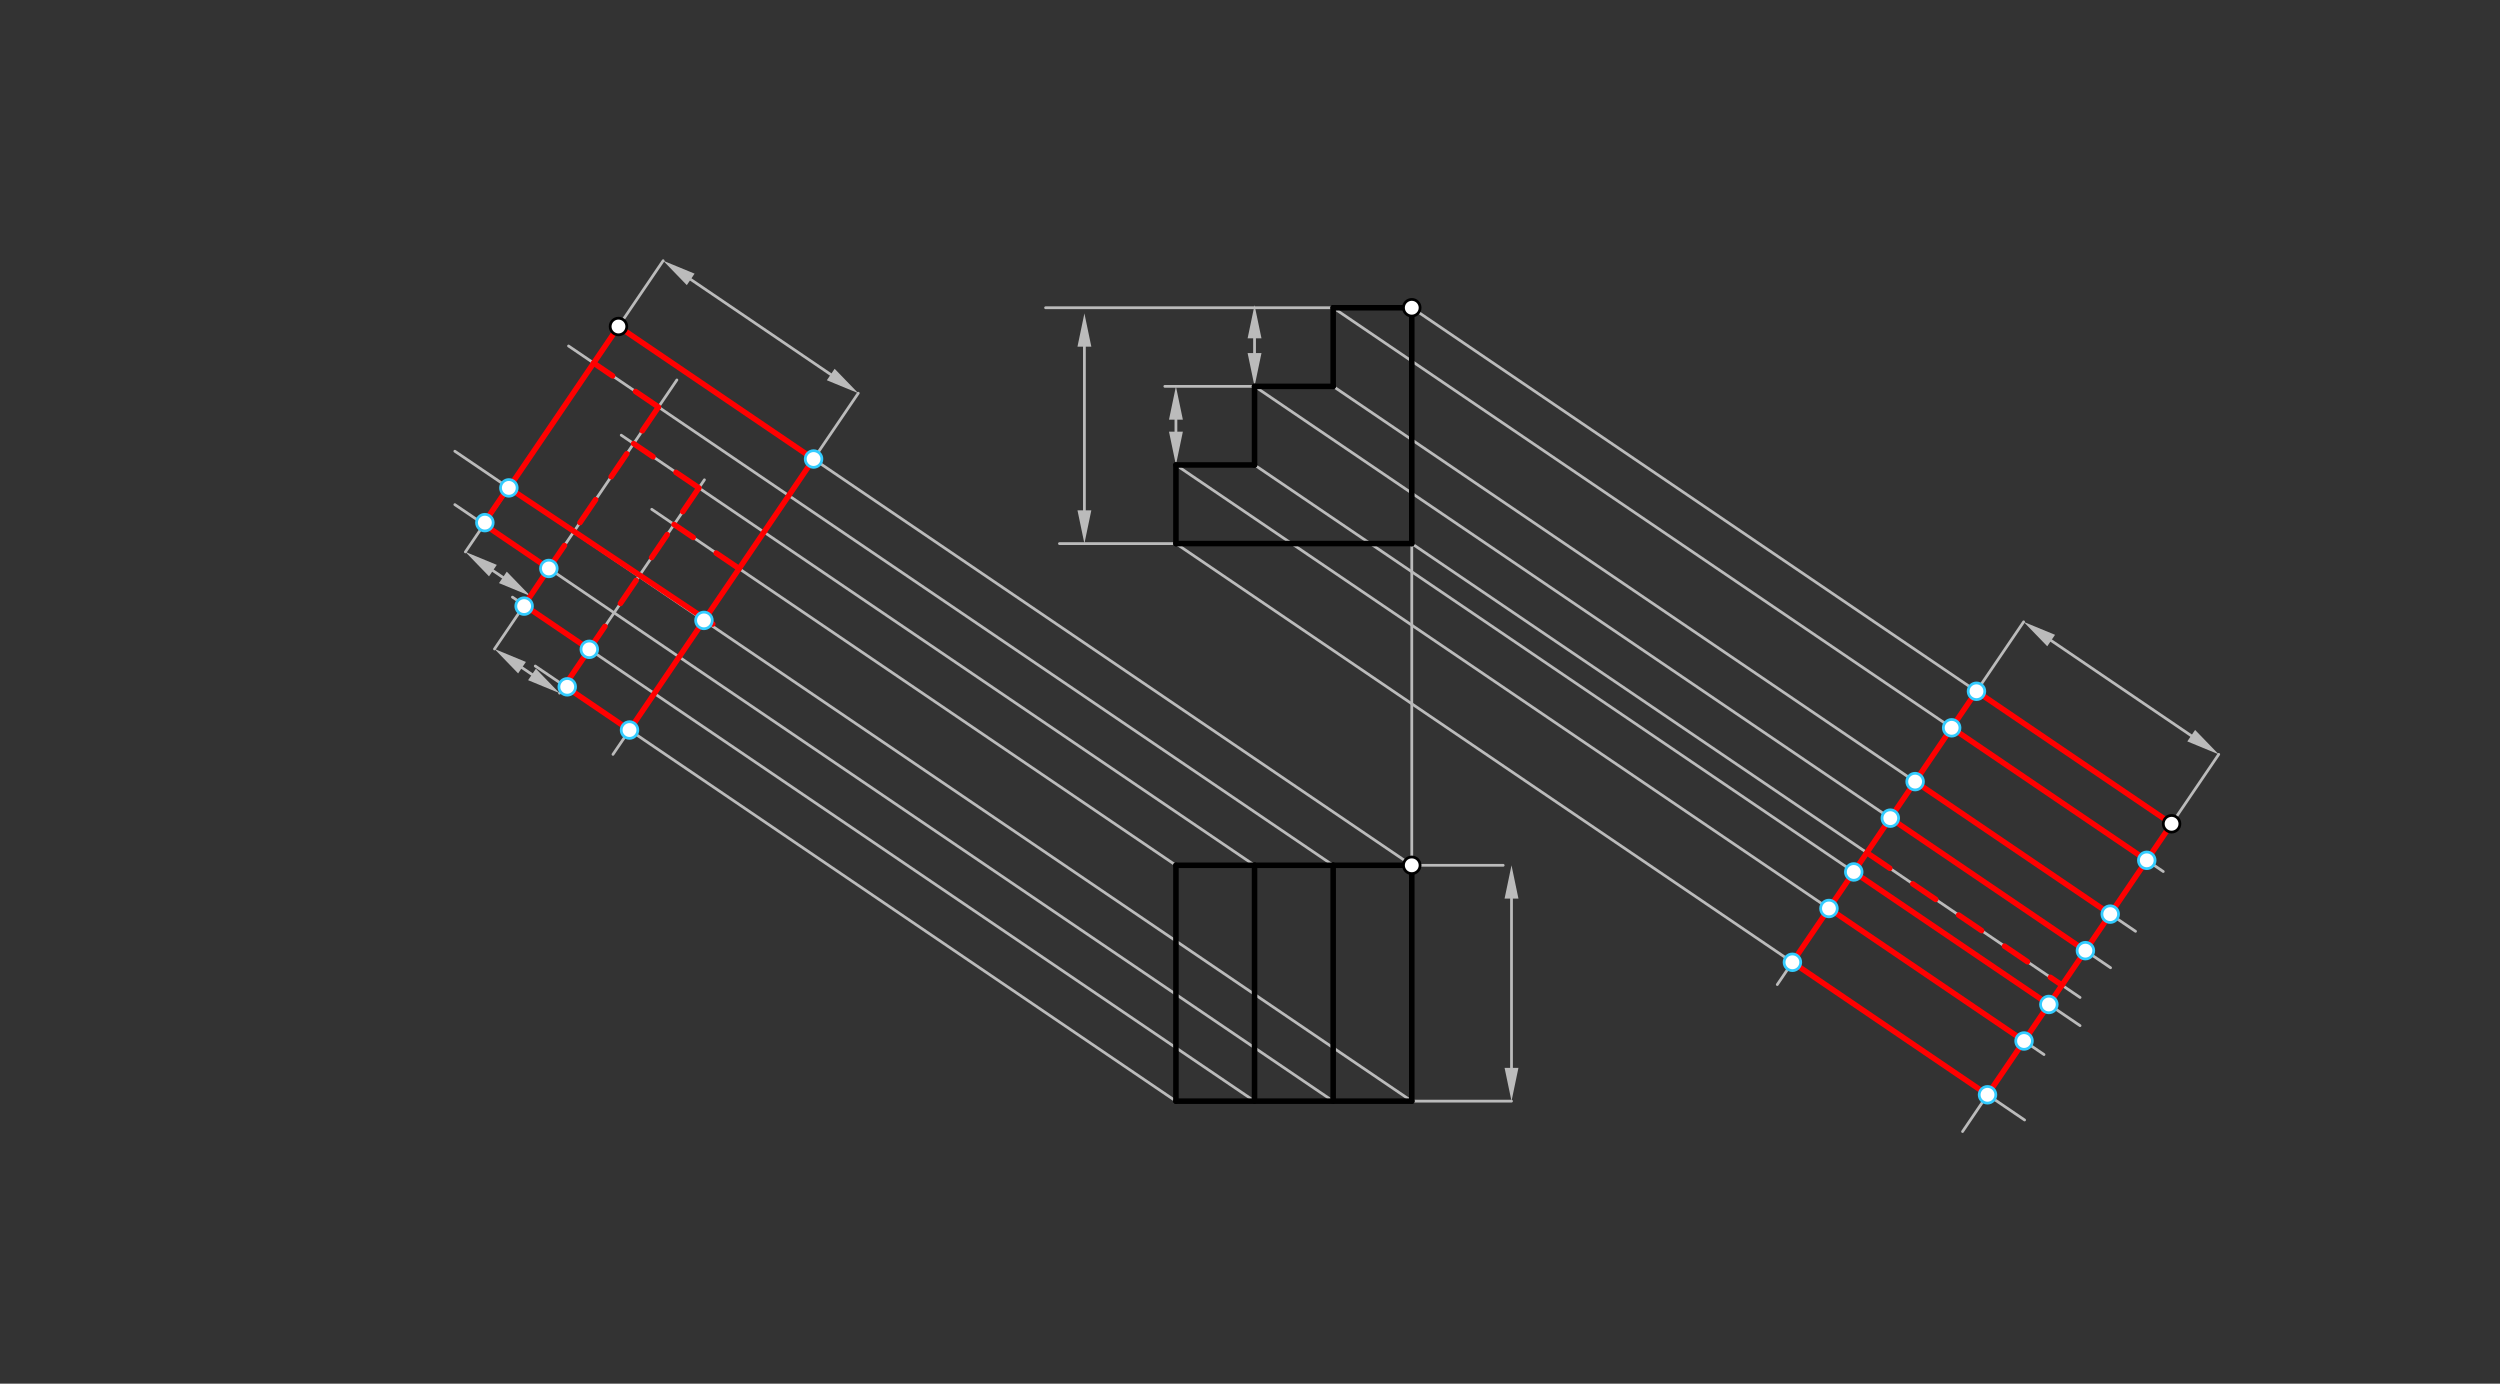 <svg xmlns="http://www.w3.org/2000/svg" class="svg--1it" height="100%" preserveAspectRatio="xMidYMid meet" viewBox="0 0 901.417 498.898" width="100%"><rect x="0" y="0" width="901.417" height="498.898" fill="#333333" stroke="none"/><defs><marker id="marker-arrow" markerHeight="16" markerUnits="userSpaceOnUse" markerWidth="24" orient="auto-start-reverse" refX="24" refY="4" viewBox="0 0 24 8"><path d="M 0 0 L 24 4 L 0 8 z" stroke="inherit"></path></marker></defs><g class="aux-layer--1FB"><g class="element--2qn"><line stroke="#bbbbbb" stroke-dasharray="none" stroke-linecap="round" stroke-width="1" x1="509.039" x2="509.039" y1="196" y2="362"></line></g><g class="element--2qn"><line stroke="#bbbbbb" stroke-dasharray="none" stroke-linecap="round" stroke-width="1" x1="509.039" x2="783" y1="110.961" y2="297.029"></line></g><g class="element--2qn"><line stroke="#bbbbbb" stroke-dasharray="none" stroke-linecap="round" stroke-width="1" x1="509.039" x2="223" y1="312" y2="117.728"></line></g><g class="element--2qn"><line stroke="#bbbbbb" stroke-dasharray="none" stroke-linecap="round" stroke-width="1" x1="424" x2="382" y1="196" y2="196"></line></g><g class="element--2qn"><line stroke="#bbbbbb" stroke-dasharray="none" stroke-linecap="round" stroke-width="1" x1="480.693" x2="377" y1="110.961" y2="110.961"></line></g><g class="element--2qn"><line stroke="#bbbbbb" stroke-dasharray="none" stroke-linecap="round" stroke-width="1" x1="391" x2="391" y1="184" y2="125"></line><path d="M391,196 l12,2.5 l0,-5 z" fill="#bbbbbb" stroke="#bbbbbb" stroke-width="0" transform="rotate(270, 391, 196)"></path><path d="M391,113 l12,2.5 l0,-5 z" fill="#bbbbbb" stroke="#bbbbbb" stroke-width="0" transform="rotate(90, 391, 113)"></path></g><g class="element--2qn"><line stroke="#bbbbbb" stroke-dasharray="none" stroke-linecap="round" stroke-width="1" x1="223" x2="167.801" y1="117.728" y2="199"></line></g><g class="element--2qn"><line stroke="#bbbbbb" stroke-dasharray="none" stroke-linecap="round" stroke-width="1" x1="509.039" x2="164" y1="397.039" y2="162.695"></line></g><g class="element--2qn"><line stroke="#bbbbbb" stroke-dasharray="none" stroke-linecap="round" stroke-width="1" x1="223" x2="239.115" y1="117.728" y2="94"></line></g><g class="element--2qn"><line stroke="#bbbbbb" stroke-dasharray="none" stroke-linecap="round" stroke-width="1" x1="249.042" x2="299.536" y1="100.742" y2="135.037"></line><path d="M239.115,94 l12,2.5 l0,-5 z" fill="#bbbbbb" stroke="#bbbbbb" stroke-width="0" transform="rotate(34.184, 239.115, 94)"></path><path d="M309.463,141.779 l12,2.5 l0,-5 z" fill="#bbbbbb" stroke="#bbbbbb" stroke-width="0" transform="rotate(214.184, 309.463, 141.779)"></path></g><g class="element--2qn"><line stroke="#bbbbbb" stroke-dasharray="none" stroke-linecap="round" stroke-width="1" x1="309.463" x2="247.508" y1="141.779" y2="233"></line></g><g class="element--2qn"><line stroke="#bbbbbb" stroke-dasharray="none" stroke-linecap="round" stroke-width="1" x1="480.693" x2="164" y1="397.039" y2="181.948"></line></g><g class="element--2qn"><line stroke="#bbbbbb" stroke-dasharray="none" stroke-linecap="round" stroke-width="1" x1="424" x2="193" y1="397.039" y2="240.149"></line></g><g class="element--2qn"><line stroke="#bbbbbb" stroke-dasharray="none" stroke-linecap="round" stroke-width="1" x1="247.508" x2="221.02" y1="233" y2="272"></line></g><g class="element--2qn"><line stroke="#bbbbbb" stroke-dasharray="none" stroke-linecap="round" stroke-width="1" x1="452.346" x2="452.346" y1="127.307" y2="122"></line><path d="M452.346,139.307 l12,2.5 l0,-5 z" fill="#bbbbbb" stroke="#bbbbbb" stroke-width="0" transform="rotate(270, 452.346, 139.307)"></path><path d="M452.346,110 l12,2.5 l0,-5 z" fill="#bbbbbb" stroke="#bbbbbb" stroke-width="0" transform="rotate(90, 452.346, 110)"></path></g><g class="element--2qn"><line stroke="#bbbbbb" stroke-dasharray="none" stroke-linecap="round" stroke-width="1" x1="452.346" x2="420" y1="139.307" y2="139.307"></line></g><g class="element--2qn"><line stroke="#bbbbbb" stroke-dasharray="none" stroke-linecap="round" stroke-width="1" x1="424" x2="424" y1="155.654" y2="151.307"></line><path d="M424,167.654 l12,2.5 l0,-5 z" fill="#bbbbbb" stroke="#bbbbbb" stroke-width="0" transform="rotate(270, 424, 167.654)"></path><path d="M424,139.307 l12,2.5 l0,-5 z" fill="#bbbbbb" stroke="#bbbbbb" stroke-width="0" transform="rotate(90, 424, 139.307)"></path></g><g class="element--2qn"><line stroke="#bbbbbb" stroke-dasharray="none" stroke-linecap="round" stroke-width="1" x1="177.728" x2="181.324" y1="205.742" y2="208.184"></line><path d="M167.801,199 l12,2.5 l0,-5 z" fill="#bbbbbb" stroke="#bbbbbb" stroke-width="0" transform="rotate(34.184, 167.801, 199)"></path><path d="M191.251,214.926 l12,2.5 l0,-5 z" fill="#bbbbbb" stroke="#bbbbbb" stroke-width="0" transform="rotate(214.184, 191.251, 214.926)"></path></g><g class="element--2qn"><line stroke="#bbbbbb" stroke-dasharray="none" stroke-linecap="round" stroke-width="1" x1="191.251" x2="200.906" y1="214.926" y2="200.461"></line></g><g class="element--2qn"><line stroke="#bbbbbb" stroke-dasharray="none" stroke-linecap="round" stroke-width="1" x1="191.251" x2="178.296" y1="214.926" y2="234"></line></g><g class="element--2qn"><line stroke="#bbbbbb" stroke-dasharray="none" stroke-linecap="round" stroke-width="1" x1="452.346" x2="184.773" y1="397.039" y2="215.309"></line></g><g class="element--2qn"><line stroke="#bbbbbb" stroke-dasharray="none" stroke-linecap="round" stroke-width="1" x1="188.223" x2="191.819" y1="240.742" y2="243.184"></line><path d="M178.296,234 l12,2.5 l0,-5 z" fill="#bbbbbb" stroke="#bbbbbb" stroke-width="0" transform="rotate(34.184, 178.296, 234)"></path><path d="M201.746,249.926 l12,2.5 l0,-5 z" fill="#bbbbbb" stroke="#bbbbbb" stroke-width="0" transform="rotate(214.184, 201.746, 249.926)"></path></g><g class="element--2qn"><line stroke="#bbbbbb" stroke-dasharray="none" stroke-linecap="round" stroke-width="1" x1="201.746" x2="215.279" y1="249.926" y2="230"></line></g><g class="element--2qn"><line stroke="#bbbbbb" stroke-dasharray="none" stroke-linecap="round" stroke-width="1" x1="197.897" x2="244.06" y1="204.97" y2="137"></line></g><g class="element--2qn"><line stroke="#bbbbbb" stroke-dasharray="none" stroke-linecap="round" stroke-width="1" x1="480.693" x2="205" y1="312" y2="124.755"></line></g><g class="element--2qn"><line stroke="#bbbbbb" stroke-dasharray="none" stroke-linecap="round" stroke-width="1" x1="212.478" x2="253.992" y1="234.125" y2="173"></line></g><g class="element--2qn"><line stroke="#bbbbbb" stroke-dasharray="none" stroke-linecap="round" stroke-width="1" x1="452.346" x2="224" y1="312" y2="156.911"></line></g><g class="element--2qn"><line stroke="#bbbbbb" stroke-dasharray="none" stroke-linecap="round" stroke-width="1" x1="424" x2="235" y1="312" y2="183.635"></line></g><g class="element--2qn"><line stroke="#bbbbbb" stroke-dasharray="none" stroke-linecap="round" stroke-width="1" x1="509.039" x2="542" y1="312" y2="312"></line></g><g class="element--2qn"><line stroke="#bbbbbb" stroke-dasharray="none" stroke-linecap="round" stroke-width="1" x1="509.039" x2="545" y1="397.039" y2="397.039"></line></g><g class="element--2qn"><line stroke="#bbbbbb" stroke-dasharray="none" stroke-linecap="round" stroke-width="1" x1="545" x2="545" y1="385.039" y2="324"></line><path d="M545,397.039 l12,2.5 l0,-5 z" fill="#bbbbbb" stroke="#bbbbbb" stroke-width="0" transform="rotate(270, 545, 397.039)"></path><path d="M545,312 l12,2.5 l0,-5 z" fill="#bbbbbb" stroke="#bbbbbb" stroke-width="0" transform="rotate(90, 545, 312)"></path></g><g class="element--2qn"><line stroke="#bbbbbb" stroke-dasharray="none" stroke-linecap="round" stroke-width="1" x1="783" x2="800" y1="297.029" y2="272"></line></g><g class="element--2qn"><line stroke="#bbbbbb" stroke-dasharray="none" stroke-linecap="round" stroke-width="1" x1="790.073" x2="739.578" y1="265.258" y2="230.963"></line><path d="M800,272 l12,2.5 l0,-5 z" fill="#bbbbbb" stroke="#bbbbbb" stroke-width="0" transform="rotate(214.184, 800, 272)"></path><path d="M729.651,224.221 l12,2.5 l0,-5 z" fill="#bbbbbb" stroke="#bbbbbb" stroke-width="0" transform="rotate(34.184, 729.651, 224.221)"></path></g><g class="element--2qn"><line stroke="#bbbbbb" stroke-dasharray="none" stroke-linecap="round" stroke-width="1" x1="729.651" x2="640.829" y1="224.221" y2="355"></line></g><g class="element--2qn"><line stroke="#bbbbbb" stroke-dasharray="none" stroke-linecap="round" stroke-width="1" x1="783" x2="707.631" y1="297.029" y2="408"></line></g><g class="element--2qn"><line stroke="#bbbbbb" stroke-dasharray="none" stroke-linecap="round" stroke-width="1" x1="424" x2="730" y1="196" y2="403.829"></line></g><g class="element--2qn"><line stroke="#bbbbbb" stroke-dasharray="none" stroke-linecap="round" stroke-width="1" x1="480.693" x2="780" y1="110.961" y2="314.244"></line></g><g class="element--2qn"><line stroke="#bbbbbb" stroke-dasharray="none" stroke-linecap="round" stroke-width="1" x1="480.693" x2="770" y1="139.307" y2="335.799"></line></g><g class="element--2qn"><line stroke="#bbbbbb" stroke-dasharray="none" stroke-linecap="round" stroke-width="1" x1="452.346" x2="761" y1="139.307" y2="348.939"></line></g><g class="element--2qn"><line stroke="#bbbbbb" stroke-dasharray="none" stroke-linecap="round" stroke-width="1" x1="452.346" x2="750" y1="167.654" y2="369.814"></line></g><g class="element--2qn"><line stroke="#bbbbbb" stroke-dasharray="none" stroke-linecap="round" stroke-width="1" x1="424" x2="737" y1="167.654" y2="380.237"></line></g><g class="element--2qn"><line stroke="#bbbbbb" stroke-dasharray="none" stroke-linecap="round" stroke-width="1" x1="509.039" x2="750" y1="196" y2="359.656"></line></g></g><g class="main-layer--3Vd"><g class="element--2qn"><line stroke="#000000" stroke-dasharray="none" stroke-linecap="round" stroke-width="2" x1="424" x2="424" y1="196" y2="167.654"></line></g><g class="element--2qn"><line stroke="#000000" stroke-dasharray="none" stroke-linecap="round" stroke-width="2" x1="424" x2="452.346" y1="167.654" y2="167.654"></line></g><g class="element--2qn"><line stroke="#000000" stroke-dasharray="none" stroke-linecap="round" stroke-width="2" x1="452.346" x2="452.346" y1="167.654" y2="139.307"></line></g><g class="element--2qn"><line stroke="#000000" stroke-dasharray="none" stroke-linecap="round" stroke-width="2" x1="452.346" x2="480.693" y1="139.307" y2="139.307"></line></g><g class="element--2qn"><line stroke="#000000" stroke-dasharray="none" stroke-linecap="round" stroke-width="2" x1="480.693" x2="480.693" y1="139.307" y2="110.961"></line></g><g class="element--2qn"><line stroke="#000000" stroke-dasharray="none" stroke-linecap="round" stroke-width="2" x1="480.693" x2="509.039" y1="110.961" y2="110.961"></line></g><g class="element--2qn"><line stroke="#000000" stroke-dasharray="none" stroke-linecap="round" stroke-width="2" x1="509.039" x2="509.039" y1="110.961" y2="196"></line></g><g class="element--2qn"><line stroke="#000000" stroke-dasharray="none" stroke-linecap="round" stroke-width="2" x1="509.039" x2="424" y1="196" y2="196"></line></g><g class="element--2qn"><line stroke="#000000" stroke-dasharray="none" stroke-linecap="round" stroke-width="2" x1="509.039" x2="480.693" y1="312" y2="312"></line></g><g class="element--2qn"><line stroke="#000000" stroke-dasharray="none" stroke-linecap="round" stroke-width="2" x1="480.693" x2="480.693" y1="312" y2="397.039"></line></g><g class="element--2qn"><line stroke="#000000" stroke-dasharray="none" stroke-linecap="round" stroke-width="2" x1="509.039" x2="509.039" y1="312" y2="397.039"></line></g><g class="element--2qn"><line stroke="#000000" stroke-dasharray="none" stroke-linecap="round" stroke-width="2" x1="509.039" x2="424" y1="397.039" y2="397.039"></line></g><g class="element--2qn"><line stroke="#000000" stroke-dasharray="none" stroke-linecap="round" stroke-width="2" x1="424" x2="424" y1="397.039" y2="312"></line></g><g class="element--2qn"><line stroke="#000000" stroke-dasharray="none" stroke-linecap="round" stroke-width="2" x1="424" x2="452.346" y1="312" y2="312"></line></g><g class="element--2qn"><line stroke="#000000" stroke-dasharray="none" stroke-linecap="round" stroke-width="2" x1="452.346" x2="452.346" y1="312" y2="397.039"></line></g><g class="element--2qn"><line stroke="#000000" stroke-dasharray="none" stroke-linecap="round" stroke-width="2" x1="452.346" x2="480.693" y1="312" y2="312"></line></g><g class="element--2qn"><line stroke="#ff0000" stroke-dasharray="none" stroke-linecap="round" stroke-width="2" x1="183.475" x2="223" y1="175.922" y2="117.728"></line></g><g class="element--2qn"><line stroke="#ff0000" stroke-dasharray="none" stroke-linecap="round" stroke-width="2" x1="223" x2="293.348" y1="117.728" y2="165.507"></line></g><g class="element--2qn"><line stroke="#ff0000" stroke-dasharray="none" stroke-linecap="round" stroke-width="2" x1="293.348" x2="253.823" y1="165.507" y2="223.701"></line></g><g class="element--2qn"><line stroke="#ff0000" stroke-dasharray="none" stroke-linecap="round" stroke-width="2" x1="257" x2="183.475" y1="225" y2="175.922"></line></g><g class="element--2qn"><line stroke="#ff0000" stroke-dasharray="none" stroke-linecap="round" stroke-width="2" x1="183.775" x2="174.827" y1="174.972" y2="188.147"></line></g><g class="element--2qn"><line stroke="#ff0000" stroke-dasharray="none" stroke-linecap="round" stroke-width="2" x1="253.823" x2="226.979" y1="223.701" y2="263.226"></line></g><g class="element--2qn"><line stroke="#ff0000" stroke-dasharray="none" stroke-linecap="round" stroke-width="2" x1="174.527" x2="197.897" y1="189.097" y2="204.97"></line></g><g class="element--2qn"><line stroke="#ff0000" stroke-dasharray="none" stroke-linecap="round" stroke-width="2" x1="197.897" x2="189.028" y1="204.97" y2="218.199"></line></g><g class="element--2qn"><line stroke="#ff0000" stroke-dasharray="none" stroke-linecap="round" stroke-width="2" x1="189.028" x2="212.478" y1="218.199" y2="234.125"></line></g><g class="element--2qn"><line stroke="#ff0000" stroke-dasharray="none" stroke-linecap="round" stroke-width="2" x1="212.478" x2="203.529" y1="234.125" y2="247.3"></line></g><g class="element--2qn"><line stroke="#ff0000" stroke-dasharray="none" stroke-linecap="round" stroke-width="2" x1="203.529" x2="226.979" y1="247.3" y2="263.226"></line></g><g class="element--2qn"><line stroke="#ff0000" stroke-dasharray="10" stroke-linecap="round" stroke-width="2" x1="197.897" x2="237.422" y1="204.97" y2="146.775"></line></g><g class="element--2qn"><line stroke="#ff0000" stroke-dasharray="10" stroke-linecap="round" stroke-width="2" x1="237.422" x2="214.052" y1="146.775" y2="130.902"></line></g><g class="element--2qn"><line stroke="#ff0000" stroke-dasharray="10" stroke-linecap="round" stroke-width="2" x1="212.478" x2="252.002" y1="234.125" y2="175.93"></line></g><g class="element--2qn"><line stroke="#ff0000" stroke-dasharray="10" stroke-linecap="round" stroke-width="2" x1="252.002" x2="228.473" y1="175.93" y2="159.95"></line></g><g class="element--2qn"><line stroke="#ff0000" stroke-dasharray="10" stroke-linecap="round" stroke-width="2" x1="266.504" x2="243.054" y1="205.031" y2="189.105"></line></g><g class="element--2qn"><line stroke="#ff0000" stroke-dasharray="none" stroke-linecap="round" stroke-width="2" x1="783" x2="712.652" y1="297.029" y2="249.25"></line></g><g class="element--2qn"><line stroke="#ff0000" stroke-dasharray="none" stroke-linecap="round" stroke-width="2" x1="712.652" x2="646.283" y1="249.25" y2="346.97"></line></g><g class="element--2qn"><line stroke="#ff0000" stroke-dasharray="none" stroke-linecap="round" stroke-width="2" x1="646.283" x2="716.631" y1="346.97" y2="394.749"></line></g><g class="element--2qn"><line stroke="#ff0000" stroke-dasharray="none" stroke-linecap="round" stroke-width="2" x1="716.631" x2="783" y1="394.749" y2="297.029"></line></g><g class="element--2qn"><line stroke="#ff0000" stroke-dasharray="none" stroke-linecap="round" stroke-width="2" x1="703.704" x2="774.052" y1="262.425" y2="310.204"></line></g><g class="element--2qn"><line stroke="#ff0000" stroke-dasharray="none" stroke-linecap="round" stroke-width="2" x1="690.529" x2="760.877" y1="281.824" y2="329.603"></line></g><g class="element--2qn"><line stroke="#ff0000" stroke-dasharray="none" stroke-linecap="round" stroke-width="2" x1="681.581" x2="751.929" y1="294.999" y2="342.778"></line></g><g class="element--2qn"><line stroke="#ff0000" stroke-dasharray="none" stroke-linecap="round" stroke-width="2" x1="668.406" x2="738.754" y1="314.397" y2="362.176"></line></g><g class="element--2qn"><line stroke="#ff0000" stroke-dasharray="none" stroke-linecap="round" stroke-width="2" x1="659.458" x2="729.806" y1="327.572" y2="375.351"></line></g><g class="element--2qn"><line stroke="#ff0000" stroke-dasharray="10" stroke-linecap="round" stroke-width="2" x1="673.127" x2="743.475" y1="307.445" y2="355.224"></line></g><g class="element--2qn"><circle cx="223" cy="117.728" r="3" stroke="#000000" stroke-width="1" fill="#ffffff"></circle>}</g><g class="element--2qn"><circle cx="783" cy="297.029" r="3" stroke="#000000" stroke-width="1" fill="#ffffff"></circle>}</g><g class="element--2qn"><circle cx="509.039" cy="312" r="3" stroke="#000000" stroke-width="1" fill="#ffffff"></circle>}</g><g class="element--2qn"><circle cx="509.039" cy="110.961" r="3" stroke="#000000" stroke-width="1" fill="#ffffff"></circle>}</g><g class="element--2qn"><circle cx="183.475" cy="175.922" r="3" stroke="#33ccff" stroke-width="1" fill="#ffffff"></circle>}</g><g class="element--2qn"><circle cx="293.348" cy="165.507" r="3" stroke="#33ccff" stroke-width="1" fill="#ffffff"></circle>}</g><g class="element--2qn"><circle cx="253.823" cy="223.701" r="3" stroke="#33ccff" stroke-width="1" fill="#ffffff"></circle>}</g><g class="element--2qn"><circle cx="174.827" cy="188.447" r="3" stroke="#33ccff" stroke-width="1" fill="#ffffff"></circle>}</g><g class="element--2qn"><circle cx="226.979" cy="263.226" r="3" stroke="#33ccff" stroke-width="1" fill="#ffffff"></circle>}</g><g class="element--2qn"><circle cx="197.897" cy="204.97" r="3" stroke="#33ccff" stroke-width="1" fill="#ffffff"></circle>}</g><g class="element--2qn"><circle cx="188.978" cy="218.549" r="3" stroke="#33ccff" stroke-width="1" fill="#ffffff"></circle>}</g><g class="element--2qn"><circle cx="212.478" cy="234.125" r="3" stroke="#33ccff" stroke-width="1" fill="#ffffff"></circle>}</g><g class="element--2qn"><circle cx="204.529" cy="247.65" r="3" stroke="#33ccff" stroke-width="1" fill="#ffffff"></circle>}</g><g class="element--2qn"><circle cx="712.652" cy="249.25" r="3" stroke="#33ccff" stroke-width="1" fill="#ffffff"></circle>}</g><g class="element--2qn"><circle cx="646.283" cy="346.97" r="3" stroke="#33ccff" stroke-width="1" fill="#ffffff"></circle>}</g><g class="element--2qn"><circle cx="716.631" cy="394.749" r="3" stroke="#33ccff" stroke-width="1" fill="#ffffff"></circle>}</g><g class="element--2qn"><circle cx="703.704" cy="262.425" r="3" stroke="#33ccff" stroke-width="1" fill="#ffffff"></circle>}</g><g class="element--2qn"><circle cx="774.052" cy="310.204" r="3" stroke="#33ccff" stroke-width="1" fill="#ffffff"></circle>}</g><g class="element--2qn"><circle cx="690.529" cy="281.824" r="3" stroke="#33ccff" stroke-width="1" fill="#ffffff"></circle>}</g><g class="element--2qn"><circle cx="760.877" cy="329.603" r="3" stroke="#33ccff" stroke-width="1" fill="#ffffff"></circle>}</g><g class="element--2qn"><circle cx="681.581" cy="294.999" r="3" stroke="#33ccff" stroke-width="1" fill="#ffffff"></circle>}</g><g class="element--2qn"><circle cx="751.929" cy="342.778" r="3" stroke="#33ccff" stroke-width="1" fill="#ffffff"></circle>}</g><g class="element--2qn"><circle cx="668.406" cy="314.397" r="3" stroke="#33ccff" stroke-width="1" fill="#ffffff"></circle>}</g><g class="element--2qn"><circle cx="738.754" cy="362.176" r="3" stroke="#33ccff" stroke-width="1" fill="#ffffff"></circle>}</g><g class="element--2qn"><circle cx="659.458" cy="327.572" r="3" stroke="#33ccff" stroke-width="1" fill="#ffffff"></circle>}</g><g class="element--2qn"><circle cx="729.806" cy="375.351" r="3" stroke="#33ccff" stroke-width="1" fill="#ffffff"></circle>}</g></g><g class="snaps-layer--2PT"></g><g class="temp-layer--rAP"></g></svg>